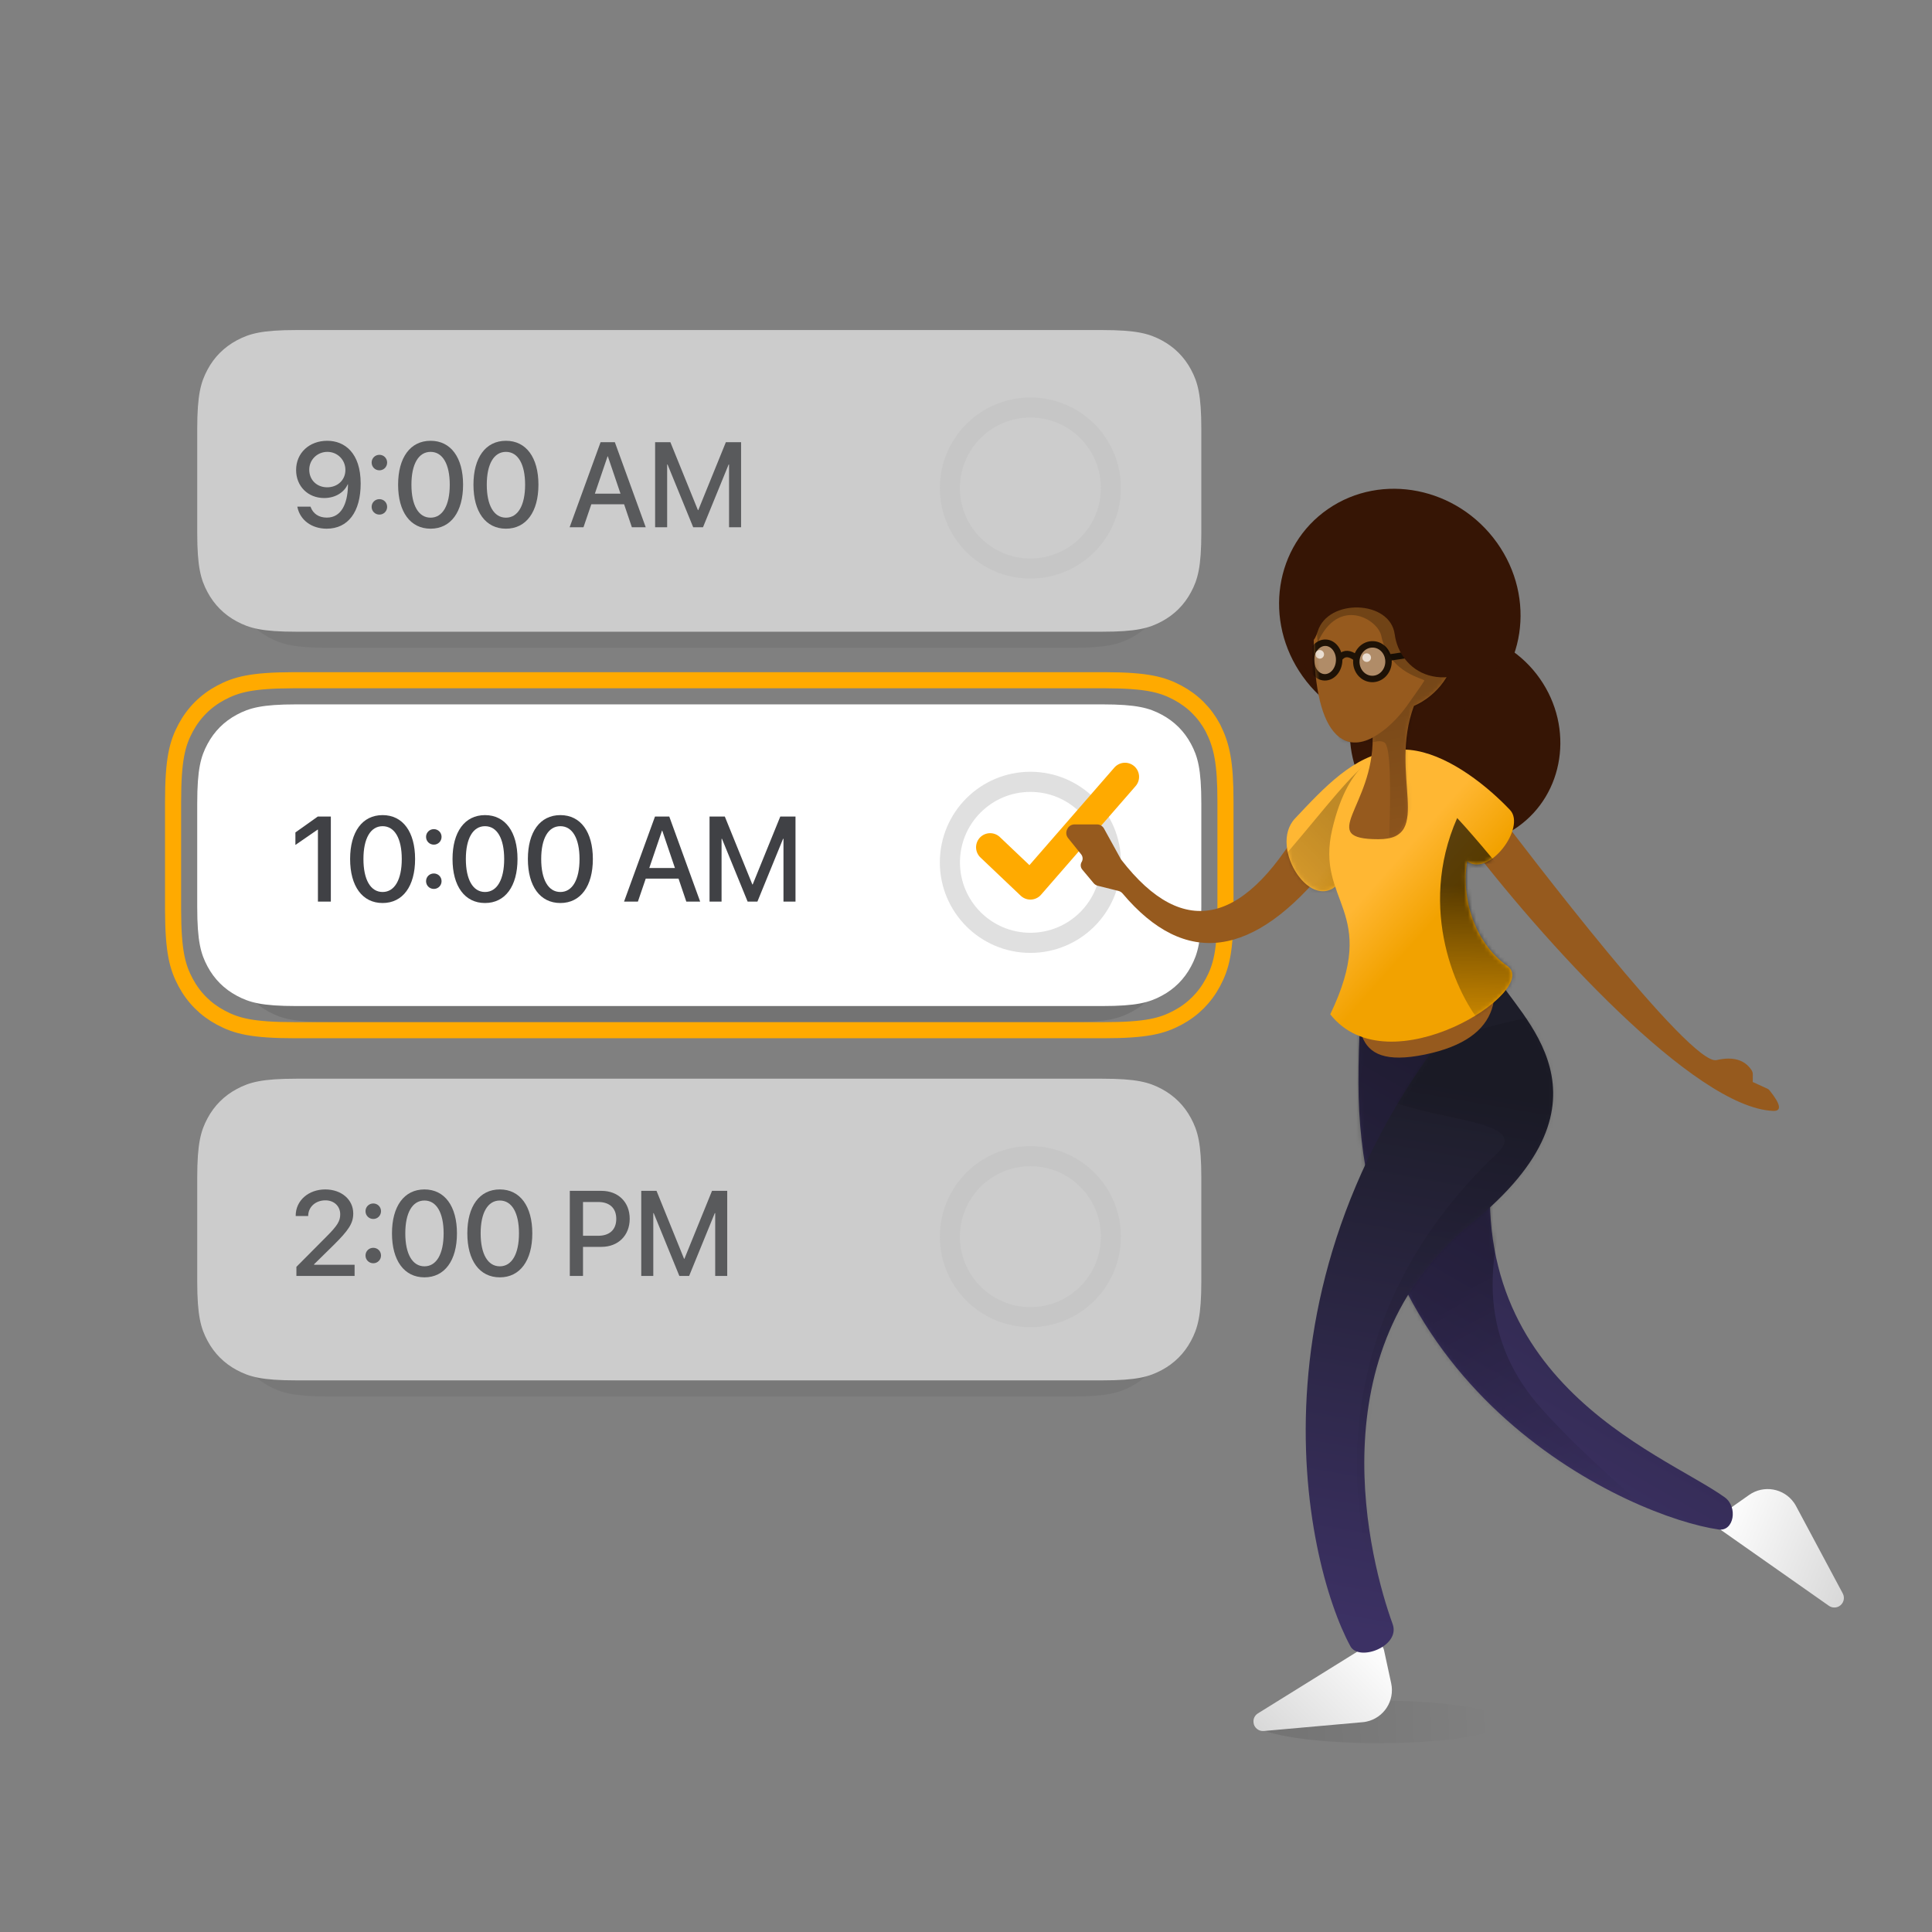 <?xml version="1.0" encoding="UTF-8"?>
<svg width="480px" height="480px" viewBox="0 0 480 480" version="1.1" xmlns="http://www.w3.org/2000/svg" xmlns:xlink="http://www.w3.org/1999/xlink">
    <rect x="0" y="0" width="480" height="480" fill="#808080" stroke="none"/>
    <title>Illustrations/Event Proposals</title>
    <defs>
        <path d="M24.613,-9.94406695e-16 L224.852,9.94406695e-16 C233.411,-5.77778927e-16 236.514,0.891 239.643,2.564 C242.772,4.238 245.227,6.693 246.901,9.822 C248.574,12.951 249.465,16.055 249.465,24.613 L249.465,50.335 C249.465,58.894 248.574,61.998 246.901,65.126 C245.227,68.255 242.772,70.711 239.643,72.384 C236.514,74.058 233.411,74.949 224.852,74.949 L24.613,74.949 C16.055,74.949 12.951,74.058 9.822,72.384 C6.693,70.711 4.238,68.255 2.564,65.126 C0.891,61.998 1.43897945e-15,58.894 -2.47660608e-15,50.335 L-1.15073048e-15,24.613 C6.68607548e-16,16.055 0.891,12.951 2.564,9.822 C4.238,6.693 6.693,4.238 9.822,2.564 C12.951,0.891 16.055,5.77778927e-16 24.613,-9.94406695e-16 Z" id="path-1"></path>
        <path d="M24.613,-9.94406695e-16 L224.852,9.94406695e-16 C233.411,-5.77778927e-16 236.514,0.891 239.643,2.564 C242.772,4.238 245.227,6.693 246.901,9.822 C248.574,12.951 249.465,16.055 249.465,24.613 L249.465,50.335 C249.465,58.894 248.574,61.998 246.901,65.126 C245.227,68.255 242.772,70.711 239.643,72.384 C236.514,74.058 233.411,74.949 224.852,74.949 L24.613,74.949 C16.055,74.949 12.951,74.058 9.822,72.384 C6.693,70.711 4.238,68.255 2.564,65.126 C0.891,61.998 1.43897945e-15,58.894 -2.47660608e-15,50.335 L-1.15073048e-15,24.613 C6.68607548e-16,16.055 0.891,12.951 2.564,9.822 C4.238,6.693 6.693,4.238 9.822,2.564 C12.951,0.891 16.055,5.77778927e-16 24.613,-9.94406695e-16 Z" id="path-3"></path>
        <linearGradient x1="93.859%" y1="50%" x2="3.725%" y2="50.514%" id="linearGradient-5">
            <stop stop-color="#000000" stop-opacity="0" offset="0%"></stop>
            <stop stop-color="#000000" offset="100%"></stop>
        </linearGradient>
        <linearGradient x1="50%" y1="0%" x2="50%" y2="100%" id="linearGradient-6">
            <stop stop-color="#FFFFFF" offset="0%"></stop>
            <stop stop-color="#D8D8D8" offset="100%"></stop>
        </linearGradient>
        <linearGradient x1="50%" y1="0%" x2="50%" y2="100%" id="linearGradient-7">
            <stop stop-color="#FFFFFF" offset="0%"></stop>
            <stop stop-color="#D8D8D8" offset="100%"></stop>
        </linearGradient>
        <linearGradient x1="40.63%" y1="97.235%" x2="62.517%" y2="15.789%" id="linearGradient-8">
            <stop stop-color="#3C3164" offset="0%"></stop>
            <stop stop-color="#1D1D29" offset="100%"></stop>
        </linearGradient>
        <path d="M0,44.022 C0,122.253 68.074,151.97 89.5,155.022 C93.271,155.559 94.355,149.426 91,147.022 C75.223,135.716 22.131,117.519 34.5,54.022 C39.409,28.82 0,-47.978 0,44.022 Z" id="path-9"></path>
        <linearGradient x1="41.206%" y1="48.034%" x2="61.36%" y2="91.987%" id="linearGradient-11">
            <stop stop-color="#000000" offset="0%"></stop>
            <stop stop-color="#000000" stop-opacity="0" offset="100%"></stop>
        </linearGradient>
        <linearGradient x1="46.537%" y1="97.235%" x2="54.626%" y2="15.789%" id="linearGradient-12">
            <stop stop-color="#3C3164" offset="0%"></stop>
            <stop stop-color="#1D1D29" offset="100%"></stop>
        </linearGradient>
        <path d="M47.099,0 C-17.901,70 -0.33,145.975 11.099,167 C13.239,170.936 23.599,167 21.599,161.5 C15.995,146.089 2.099,93.5 41.099,62 C79.726,30.801 52.599,10.5 47.099,0 Z" id="path-13"></path>
        <linearGradient x1="50.458%" y1="22.546%" x2="50%" y2="83.391%" id="linearGradient-15">
            <stop stop-color="#000000" offset="0%"></stop>
            <stop stop-color="#000000" stop-opacity="0" offset="100%"></stop>
        </linearGradient>
        <linearGradient x1="55.79%" y1="31.538%" x2="83.539%" y2="50%" id="linearGradient-16">
            <stop stop-color="#FFB733" offset="0%"></stop>
            <stop stop-color="#F2A200" offset="100%"></stop>
        </linearGradient>
        <path d="M26.26,0.181 C16.792,1.205 9.388,9.193 2.094,16.958 C-4.676,24.165 6.549,41.383 13.36,32.6 C16.741,28.241 16.125,20.209 18.302,18.397 C24.866,12.933 44.516,-1.794 26.26,0.181 Z" id="path-17"></path>
        <linearGradient x1="67.243%" y1="29.284%" x2="-4.363%" y2="99.872%" id="linearGradient-19">
            <stop stop-color="#000000" offset="0%"></stop>
            <stop stop-color="#000000" stop-opacity="0" offset="100%"></stop>
        </linearGradient>
        <linearGradient x1="52.485%" y1="31.538%" x2="64.398%" y2="50%" id="linearGradient-20">
            <stop stop-color="#FFB733" offset="0%"></stop>
            <stop stop-color="#F2A200" offset="100%"></stop>
        </linearGradient>
        <path d="M44.915,15.011 C48.946,19.271 39.748,31.772 34.248,27.772 C32.748,36.272 35.748,47.772 44.248,53.772 C52.748,59.772 14.748,84.272 0.248,65.772 C12.748,39.772 -3.568,38.116 0.748,19.772 C8.748,-14.228 34.031,3.51 44.915,15.011 Z" id="path-21"></path>
        <linearGradient x1="50.972%" y1="22.546%" x2="50%" y2="83.391%" id="linearGradient-23">
            <stop stop-color="#000000" offset="0%"></stop>
            <stop stop-color="#000000" stop-opacity="0" offset="100%"></stop>
        </linearGradient>
        <path d="M17.775,0 C25.811,0 32.601,5.35 34.801,12.693 C38.197,12.216 39.478,14.06 35.51,19.095 C35.036,25.861 30.805,31.586 24.897,34.181 C18.546,51.316 29.98,67.3 16.107,67.3 C0.491,67.3 14.83,59.284 14.643,42.055 C11.532,43.706 8.246,43.944 5.53,41.219 C2.032,37.709 0.194,30.156 0.014,18.558 C0.005,18.318 1.8189894e-12,18.077 1.8189894e-12,17.835 C1.8189894e-12,17.724 0.001,17.614 0.003,17.504 L0.002,17.277 L0.002,17.277 L0,16.646 L0.039,16.649 C0.647,7.352 8.356,0 17.775,0 Z" id="path-24"></path>
        <linearGradient x1="50.887%" y1="22.546%" x2="59.849%" y2="119.971%" id="linearGradient-26">
            <stop stop-color="#000000" offset="0%"></stop>
            <stop stop-color="#000000" stop-opacity="0" offset="100%"></stop>
        </linearGradient>
    </defs>
    <g id="Illustrations/Event-Proposals" stroke="none" stroke-width="1" fill="none" fill-rule="evenodd">
        <g id="Group" opacity="0.6" transform="translate(49, 82)">
            <path d="M32.613,4 L217.387,4 C225.945,4 229.049,4.891 232.178,6.564 C235.307,8.238 237.762,10.693 239.436,13.822 C241.109,16.951 242,20.055 242,28.613 L242,54.335 C242,62.894 241.109,65.998 239.436,69.126 C237.762,72.255 235.307,74.711 232.178,76.384 C229.049,78.058 225.945,78.949 217.387,78.949 L32.613,78.949 C24.055,78.949 20.951,78.058 17.822,76.384 C14.693,74.711 12.238,72.255 10.564,69.126 C8.891,65.998 8,62.894 8,54.335 L8,28.613 C8,20.055 8.891,16.951 10.564,13.822 C12.238,10.693 14.693,8.238 17.822,6.564 C20.951,4.891 24.055,4 32.613,4 Z" id="Mask" fill="#000000" opacity="0.1"></path>
            <mask id="mask-2" fill="white">
                <use xlink:href="#path-1"></use>
            </mask>
            <use id="Mask" fill="#FFFFFF" xlink:href="#path-1"></use>
            <g id="9:00-AM" mask="url(#mask-2)" fill="#404145" fill-rule="nonzero">
                <g transform="translate(24.567, 27.511)">
                    <path d="M7.734,0 C3.267,0 0,3.032 0,7.251 L0,7.28 C0,11.279 2.93,14.224 6.973,14.224 C9.844,14.224 11.982,12.729 12.817,10.825 L12.891,10.825 C12.891,11.016 12.891,11.206 12.876,11.396 C12.744,15.586 11.265,19.087 7.632,19.087 C5.61,19.087 4.233,18.091 3.633,16.509 L3.574,16.362 L0.293,16.362 L0.337,16.538 C1.011,19.688 3.838,21.841 7.603,21.841 C12.891,21.841 16.04,17.681 16.04,10.635 L16.04,10.605 C16.04,3.003 12.056,0 7.734,0 Z M7.72,11.558 C5.156,11.558 3.267,9.741 3.267,7.192 L3.267,7.163 C3.267,4.702 5.273,2.754 7.764,2.754 C10.283,2.754 12.246,4.731 12.246,7.236 L12.246,7.251 C12.246,9.756 10.298,11.558 7.72,11.558 Z" id="9"></path>
                    <path d="M20.698,7.339 C21.768,7.339 22.617,6.489 22.617,5.405 C22.617,4.336 21.768,3.486 20.698,3.486 C19.614,3.486 18.765,4.336 18.765,5.405 C18.765,6.489 19.614,7.339 20.698,7.339 Z M20.698,18.34 C21.768,18.34 22.617,17.49 22.617,16.421 C22.617,15.337 21.768,14.502 20.698,14.502 C19.614,14.502 18.765,15.337 18.765,16.421 C18.765,17.49 19.614,18.34 20.698,18.34 Z" id=":"></path>
                    <path d="M33.413,21.841 C38.452,21.841 41.484,17.637 41.484,10.928 L41.484,10.898 C41.484,4.189 38.452,0 33.413,0 C28.359,0 25.342,4.189 25.342,10.898 L25.342,10.928 C25.342,17.637 28.359,21.841 33.413,21.841 Z M33.413,19.102 C30.396,19.102 28.652,15.996 28.652,10.928 L28.652,10.898 C28.652,5.83 30.396,2.754 33.413,2.754 C36.416,2.754 38.174,5.83 38.174,10.898 L38.174,10.928 C38.174,15.996 36.416,19.102 33.413,19.102 Z" id="0"></path>
                    <path d="M52.134,21.841 C57.173,21.841 60.205,17.637 60.205,10.928 L60.205,10.898 C60.205,4.189 57.173,0 52.134,0 C47.08,0 44.062,4.189 44.062,10.898 L44.062,10.928 C44.062,17.637 47.08,21.841 52.134,21.841 Z M52.134,19.102 C49.116,19.102 47.373,15.996 47.373,10.928 L47.373,10.898 C47.373,5.83 49.116,2.754 52.134,2.754 C55.137,2.754 56.895,5.83 56.895,10.898 L56.895,10.928 C56.895,15.996 55.137,19.102 52.134,19.102 Z" id="0"></path>
                    <path d="M67.954,21.489 L71.396,21.489 L73.345,15.776 L81.489,15.776 L83.423,21.489 L86.865,21.489 L79.189,0.352 L75.645,0.352 L67.954,21.489 Z M77.388,3.853 L77.446,3.853 L80.596,13.14 L74.224,13.14 L77.388,3.853 Z" id="A"></path>
                    <polygon id="M" points="89.194 21.489 92.183 21.489 92.183 5.889 92.285 5.889 98.657 21.489 101.089 21.489 107.461 5.889 107.563 5.889 107.563 21.489 110.552 21.489 110.552 0.352 106.772 0.352 99.917 17.227 99.829 17.227 92.988 0.352 89.194 0.352"></polygon>
                </g>
            </g>
            <circle id="Oval" stroke="#979797" stroke-width="5" opacity="0.3" mask="url(#mask-2)" cx="207" cy="39.244" r="20"></circle>
        </g>
        <g id="Group" transform="translate(41, 167)">
            <path d="M40.613,12 L225.387,12 C233.945,12 237.049,12.891 240.178,14.564 C243.307,16.238 245.762,18.693 247.436,21.822 C249.109,24.951 250,28.055 250,36.613 L250,62.335 C250,70.894 249.109,73.998 247.436,77.126 C245.762,80.255 243.307,82.711 240.178,84.384 C237.049,86.058 233.945,86.949 225.387,86.949 L40.613,86.949 C32.055,86.949 28.951,86.058 25.822,84.384 C22.693,82.711 20.238,80.255 18.564,77.126 C16.891,73.998 16,70.894 16,62.335 L16,36.613 C16,28.055 16.891,24.951 18.564,21.822 C20.238,18.693 22.693,16.238 25.822,14.564 C28.951,12.891 32.055,12 40.613,12 Z" id="Mask" fill="#000000" opacity="0.1"></path>
            <path d="M32.613,8 L232.852,8 C241.411,8 244.514,8.891 247.643,10.564 C250.772,12.238 253.227,14.693 254.901,17.822 C256.574,20.951 257.465,24.055 257.465,32.613 L257.465,58.335 C257.465,66.894 256.574,69.998 254.901,73.126 C253.227,76.255 250.772,78.711 247.643,80.384 C244.514,82.058 241.411,82.949 232.852,82.949 L32.613,82.949 C24.055,82.949 20.951,82.058 17.822,80.384 C14.693,78.711 12.238,76.255 10.564,73.126 C8.891,69.998 8,66.894 8,58.335 L8,32.613 C8,24.055 8.891,20.951 10.564,17.822 C12.238,14.693 14.693,12.238 17.822,10.564 C20.951,8.891 24.055,8 32.613,8 Z" id="Mask" fill="#FFFFFF"></path>
            <path d="M233.697,2.001 C243.959,2.036 247.789,3.075 251.63,5.129 C255.382,7.136 258.327,10.081 260.334,13.833 C262.554,18.271 263.465,22.341 263.465,32.305 L263.465,32.305 L263.465,58.644 C263.465,69.311 262.425,73.207 260.336,77.114 C258.329,80.867 255.383,83.812 251.63,85.819 C247.723,87.909 243.827,88.949 233.16,88.949 L233.16,88.949 L32.305,88.949 C21.638,88.949 17.742,87.909 13.835,85.819 C10.082,83.812 7.137,80.867 5.129,77.114 C3.076,73.275 2.037,69.447 2.001,59.19 L2.001,59.19 L2,32.305 C2,21.638 3.04,17.742 5.129,13.835 C7.137,10.082 10.082,7.137 13.835,5.129 C17.674,3.076 21.502,2.037 31.758,2.001 L31.758,2.001 Z" id="Mask" stroke="#FFAA00" stroke-width="4"></path>
            <g id="10:00-AM" transform="translate(32.392, 35.511)" fill="#404145" fill-rule="nonzero">
                <polygon id="1" points="5.596 21.489 8.804 21.489 8.804 0.352 5.566 0.352 0 4.307 0 7.412 5.522 3.604 5.596 3.604"></polygon>
                <path d="M21.665,21.841 C26.704,21.841 29.736,17.637 29.736,10.928 L29.736,10.898 C29.736,4.189 26.704,0 21.665,0 C16.611,0 13.594,4.189 13.594,10.898 L13.594,10.928 C13.594,17.637 16.611,21.841 21.665,21.841 Z M21.665,19.102 C18.647,19.102 16.904,15.996 16.904,10.928 L16.904,10.898 C16.904,5.83 18.647,2.754 21.665,2.754 C24.668,2.754 26.426,5.83 26.426,10.898 L26.426,10.928 C26.426,15.996 24.668,19.102 21.665,19.102 Z" id="0"></path>
                <path d="M34.395,7.339 C35.464,7.339 36.313,6.489 36.313,5.405 C36.313,4.336 35.464,3.486 34.395,3.486 C33.311,3.486 32.461,4.336 32.461,5.405 C32.461,6.489 33.311,7.339 34.395,7.339 Z M34.395,18.34 C35.464,18.34 36.313,17.49 36.313,16.421 C36.313,15.337 35.464,14.502 34.395,14.502 C33.311,14.502 32.461,15.337 32.461,16.421 C32.461,17.49 33.311,18.34 34.395,18.34 Z" id=":"></path>
                <path d="M47.109,21.841 C52.148,21.841 55.181,17.637 55.181,10.928 L55.181,10.898 C55.181,4.189 52.148,0 47.109,0 C42.056,0 39.038,4.189 39.038,10.898 L39.038,10.928 C39.038,17.637 42.056,21.841 47.109,21.841 Z M47.109,19.102 C44.092,19.102 42.349,15.996 42.349,10.928 L42.349,10.898 C42.349,5.83 44.092,2.754 47.109,2.754 C50.112,2.754 51.87,5.83 51.87,10.898 L51.87,10.928 C51.87,15.996 50.112,19.102 47.109,19.102 Z" id="0"></path>
                <path d="M65.83,21.841 C70.869,21.841 73.901,17.637 73.901,10.928 L73.901,10.898 C73.901,4.189 70.869,0 65.83,0 C60.776,0 57.759,4.189 57.759,10.898 L57.759,10.928 C57.759,17.637 60.776,21.841 65.83,21.841 Z M65.83,19.102 C62.812,19.102 61.069,15.996 61.069,10.928 L61.069,10.898 C61.069,5.83 62.812,2.754 65.83,2.754 C68.833,2.754 70.591,5.83 70.591,10.898 L70.591,10.928 C70.591,15.996 68.833,19.102 65.83,19.102 Z" id="0"></path>
                <path d="M81.65,21.489 L85.093,21.489 L87.041,15.776 L95.186,15.776 L97.119,21.489 L100.562,21.489 L92.886,0.352 L89.341,0.352 L81.65,21.489 Z M91.084,3.853 L91.143,3.853 L94.292,13.14 L87.92,13.14 L91.084,3.853 Z" id="A"></path>
                <polygon id="M" points="102.891 21.489 105.879 21.489 105.879 5.889 105.981 5.889 112.354 21.489 114.785 21.489 121.157 5.889 121.26 5.889 121.26 21.489 124.248 21.489 124.248 0.352 120.469 0.352 113.613 17.227 113.525 17.227 106.685 0.352 102.891 0.352"></polygon>
            </g>
            <circle id="Oval" stroke="#979797" stroke-width="5" opacity="0.3" cx="215" cy="47.244" r="20"></circle>
            <polyline id="Path-5" stroke="#FFAA00" stroke-width="7" stroke-linecap="round" stroke-linejoin="round" points="205 43.5 215 53 238.5 26"></polyline>
        </g>
        <g id="Group" opacity="0.6" transform="translate(49, 268)">
            <path d="M32.613,4 L217.387,4 C225.945,4 229.049,4.891 232.178,6.564 C235.307,8.238 237.762,10.693 239.436,13.822 C241.109,16.951 242,20.055 242,28.613 L242,54.335 C242,62.894 241.109,65.998 239.436,69.126 C237.762,72.255 235.307,74.711 232.178,76.384 C229.049,78.058 225.945,78.949 217.387,78.949 L32.613,78.949 C24.055,78.949 20.951,78.058 17.822,76.384 C14.693,74.711 12.238,72.255 10.564,69.126 C8.891,65.998 8,62.894 8,54.335 L8,28.613 C8,20.055 8.891,16.951 10.564,13.822 C12.238,10.693 14.693,8.238 17.822,6.564 C20.951,4.891 24.055,4 32.613,4 Z" id="Mask" fill="#000000" opacity="0.1"></path>
            <mask id="mask-4" fill="white">
                <use xlink:href="#path-3"></use>
            </mask>
            <use id="Mask" fill="#FFFFFF" xlink:href="#path-3"></use>
            <g id="2:00-PM" mask="url(#mask-4)" fill="#404145" fill-rule="nonzero">
                <g transform="translate(24.465, 27.511)">
                    <path d="M0.176,21.489 L14.634,21.489 L14.634,18.721 L4.57,18.721 L4.57,18.589 L9.375,13.872 C13.169,10.122 14.297,8.408 14.297,5.991 L14.297,5.962 C14.297,2.549 11.396,0 7.339,0 C3.208,0 0,2.739 0,6.519 L0,6.606 L3.105,6.606 L3.105,6.519 C3.135,4.38 4.907,2.71 7.383,2.71 C9.521,2.71 11.045,4.146 11.06,6.152 L11.06,6.182 C11.06,7.822 10.43,8.936 7.617,11.748 L0.176,19.233 L0.176,21.489 Z" id="2"></path>
                    <path d="M19.277,7.339 C20.347,7.339 21.196,6.489 21.196,5.405 C21.196,4.336 20.347,3.486 19.277,3.486 C18.193,3.486 17.344,4.336 17.344,5.405 C17.344,6.489 18.193,7.339 19.277,7.339 Z M19.277,18.34 C20.347,18.34 21.196,17.49 21.196,16.421 C21.196,15.337 20.347,14.502 19.277,14.502 C18.193,14.502 17.344,15.337 17.344,16.421 C17.344,17.49 18.193,18.34 19.277,18.34 Z" id=":"></path>
                    <path d="M31.992,21.841 C37.031,21.841 40.063,17.637 40.063,10.928 L40.063,10.898 C40.063,4.189 37.031,0 31.992,0 C26.938,0 23.921,4.189 23.921,10.898 L23.921,10.928 C23.921,17.637 26.938,21.841 31.992,21.841 Z M31.992,19.102 C28.975,19.102 27.231,15.996 27.231,10.928 L27.231,10.898 C27.231,5.83 28.975,2.754 31.992,2.754 C34.995,2.754 36.753,5.83 36.753,10.898 L36.753,10.928 C36.753,15.996 34.995,19.102 31.992,19.102 Z" id="0"></path>
                    <path d="M50.713,21.841 C55.752,21.841 58.784,17.637 58.784,10.928 L58.784,10.898 C58.784,4.189 55.752,0 50.713,0 C45.659,0 42.642,4.189 42.642,10.898 L42.642,10.928 C42.642,17.637 45.659,21.841 50.713,21.841 Z M50.713,19.102 C47.695,19.102 45.952,15.996 45.952,10.928 L45.952,10.898 C45.952,5.83 47.695,2.754 50.713,2.754 C53.716,2.754 55.474,5.83 55.474,10.898 L55.474,10.928 C55.474,15.996 53.716,19.102 50.713,19.102 Z" id="0"></path>
                    <path d="M68.101,21.489 L71.382,21.489 L71.382,14.268 L75.967,14.268 C80.112,14.268 82.983,11.44 82.983,7.31 L82.983,7.28 C82.983,3.135 80.112,0.352 75.967,0.352 L68.101,0.352 L68.101,21.489 Z M75.146,3.12 C78.003,3.12 79.644,4.658 79.644,7.295 L79.644,7.324 C79.644,9.976 78.003,11.514 75.146,11.514 L71.382,11.514 L71.382,3.12 L75.146,3.12 Z" id="P"></path>
                    <polygon id="M" points="85.854 21.489 88.843 21.489 88.843 5.889 88.945 5.889 95.317 21.489 97.749 21.489 104.121 5.889 104.224 5.889 104.224 21.489 107.212 21.489 107.212 0.352 103.433 0.352 96.577 17.227 96.489 17.227 89.648 0.352 85.854 0.352"></polygon>
                </g>
            </g>
            <circle id="Oval" stroke="#979797" stroke-width="5" opacity="0.3" mask="url(#mask-4)" cx="207" cy="39.244" r="20"></circle>
        </g>
        <g id="Group-7" transform="translate(264.549, 121.433)">
            <ellipse id="Oval" fill="url(#linearGradient-5)" opacity="0.1" cx="77.97" cy="306.367" rx="31.2" ry="5.28"></ellipse>
            <g id="Group-5" transform="translate(53.231, 0)" fill="#361505">
                <ellipse id="Mask" transform="translate(43.74, 61.931) rotate(-35) translate(-43.74, -61.931) " cx="43.74" cy="61.931" rx="25.714" ry="27"></ellipse>
                <path d="M47.812,54.985 C61.143,45.817 63.975,27.199 54.138,13.4 C44.3,-0.399 25.519,-4.153 12.188,5.015 C-1.143,14.183 -3.975,32.801 5.862,46.6 C15.7,60.399 34.481,64.153 47.812,54.985 Z" id="Mask"></path>
                <path d="M45.276,55.546 C56.894,47.511 59.474,31.352 51.037,19.452 C42.6,7.553 26.343,4.42 14.724,12.454 C3.106,20.489 0.526,36.648 8.963,48.548 C17.4,60.447 33.657,63.58 45.276,55.546 Z" id="Mask" opacity="0.3" style="mix-blend-mode: multiply;"></path>
            </g>
            <path d="M60.451,80.567 C45.149,108.51 29.681,112.385 14.047,92.191 C13.984,92.109 13.927,92.023 13.877,91.932 L9.737,84.42 C9.386,83.783 8.716,83.387 7.989,83.387 L2.427,83.387 C1.672,83.387 0.982,83.813 0.643,84.488 L0.575,84.624 C0.225,85.322 0.314,86.16 0.802,86.769 L4.058,90.823 C4.494,91.366 4.545,92.124 4.185,92.72 C3.828,93.314 3.886,94.07 4.331,94.602 L7.156,97.98 C7.427,98.304 7.795,98.534 8.205,98.636 L13.318,99.91 C13.726,100.011 14.091,100.239 14.362,100.561 C29.918,119.028 46.948,116.697 65.451,93.567 C78.691,77.018 64.647,72.905 60.451,80.567 Z" id="Path-46" fill="#965A1E"></path>
            <path d="M73.447,299.434 L57.64,318.332 C56.8,319.336 55.304,319.469 54.3,318.629 C53.613,318.055 53.309,317.143 53.513,316.271 L60.949,284.455 C61.247,283.18 62.522,282.388 63.797,282.686 C64.062,282.748 64.313,282.855 64.542,283.002 L71.643,287.576 C75.358,289.969 76.429,294.919 74.037,298.634 C73.857,298.913 73.66,299.18 73.447,299.434 Z" id="Path-26" fill="url(#linearGradient-6)" transform="translate(65.253, 303.58) rotate(-315) translate(-65.253, -303.58) "></path>
            <path d="M103.544,79.864 C119.407,109.645 150.17,156.262 169.296,160.138 C171.492,160.583 171.467,158.847 169.222,154.929 C169.119,154.749 168.975,154.596 168.802,154.482 L165.444,152.259 L165.444,152.259 L165.752,150.425 C165.819,150.027 165.764,149.619 165.595,149.254 C164.292,146.448 161.562,145.188 157.403,145.474 C150.73,145.933 118.722,86.317 112.463,74.695 C108.29,66.947 105.317,68.67 103.544,79.864 Z" id="Path-45" fill="#965A1E" transform="translate(137.235, 115.073) rotate(-9) translate(-137.235, -115.073) "></path>
            <path d="M190.623,257.753 L174.842,276.647 C174.002,277.652 172.507,277.786 171.502,276.947 C170.815,276.373 170.51,275.462 170.712,274.591 L178.107,242.764 C178.403,241.488 179.677,240.694 180.953,240.991 C181.219,241.052 181.473,241.16 181.702,241.308 L188.821,245.904 C192.533,248.3 193.6,253.251 191.204,256.964 C191.027,257.238 190.832,257.502 190.623,257.753 Z" id="Path-26" fill="url(#linearGradient-7)" transform="translate(182.441, 261.884) rotate(-428) translate(-182.441, -261.884) "></path>
            <g id="Group-2" transform="translate(72.951, 103.545)">
                <mask id="mask-10" fill="white">
                    <use xlink:href="#path-9"></use>
                </mask>
                <use id="Mask" fill="url(#linearGradient-8)" xlink:href="#path-9"></use>
                <path d="M-4.053,27.362 C9.649,23.802 24.5,36.355 40.5,65.022 C29.5,89.022 31.167,109.022 45.5,125.022 C67,149.022 100,170.022 83,167.522 C66,165.022 50.919,147.112 35.782,138.73 C20.645,130.347 -11.621,70.472 -9.629,61.291 C-7.638,52.11 -24.605,32.702 -4.053,27.362 Z" id="Path-42" fill="url(#linearGradient-11)" opacity="0.5" style="mix-blend-mode: soft-light;" mask="url(#mask-10)"></path>
            </g>
            <g id="Group-3" transform="translate(59.852, 120.567)">
                <mask id="mask-14" fill="white">
                    <use xlink:href="#path-13"></use>
                </mask>
                <use id="Mask" fill="url(#linearGradient-12)" xlink:href="#path-13"></use>
                <path d="M17.599,30 C30.001,36.649 56.599,36 47.599,44.5 C-9.071,98.022 17.606,166.622 29.181,172.602 C40.757,178.583 41.157,180.178 43.552,170.21 C45.947,160.242 92.649,14.712 77.082,9.928 C61.514,5.143 5.198,23.351 17.599,30 Z" id="Path-44" fill="url(#linearGradient-15)" opacity="0.3" style="mix-blend-mode: soft-light;" mask="url(#mask-14)"></path>
            </g>
            <g id="Path-47" transform="translate(55.091, 64.967)">
                <mask id="mask-18" fill="white">
                    <use xlink:href="#path-17"></use>
                </mask>
                <use id="Mask" fill="url(#linearGradient-16)" xlink:href="#path-17"></use>
                <path d="M20.69,2.953 C13.13,6.517 -10.584,44.127 -18.399,38.734 C-26.214,33.342 -20.555,53.91 -12.598,50.346 C-4.64,46.782 25.862,33.049 25.862,24.733 C25.862,16.417 28.249,-0.611 20.69,2.953 Z" id="Path" fill="url(#linearGradient-19)" opacity="0.5" style="mix-blend-mode: soft-light;" mask="url(#mask-18)"></path>
            </g>
            <path d="M102.451,110.567 C109.951,124.567 108.951,136.567 89.451,140.567 C69.951,144.567 72.951,132.067 72.951,118.567 C72.951,105.067 94.951,96.567 102.451,110.567 Z" id="Rectangle" fill="#965A1E"></path>
            <g id="Group-4" transform="translate(65.703, 64.796)">
                <mask id="mask-22" fill="white">
                    <use xlink:href="#path-21"></use>
                </mask>
                <use id="Mask" fill="url(#linearGradient-20)" xlink:href="#path-21"></use>
                <path d="M21.025,88.059 C17.84,84.067 44.517,75.685 38.146,68.499 C31.776,61.314 21.748,39.772 31.776,17.007 C33.368,18.603 67.522,56.609 62.055,65.406 C56.588,74.204 24.211,92.05 21.025,88.059 Z" id="Path-43" fill="url(#linearGradient-23)" opacity="0.8" style="mix-blend-mode: soft-light;" mask="url(#mask-22)"></path>
            </g>
            <g id="Group" transform="translate(61.845, 19.767)">
                <mask id="mask-25" fill="white">
                    <use xlink:href="#path-24"></use>
                </mask>
                <use id="Mask" fill="#965A1E" xlink:href="#path-24"></use>
                <g id="Group-2" opacity="0.8" mask="url(#mask-25)">
                    <g transform="translate(15.673, 23.427) scale(-1, 1) rotate(-2) translate(-15.673, -23.427) translate(-0.827, 18.927)">
                        <ellipse id="Oval" stroke="#000000" stroke-width="1.601" fill-opacity="0.5" fill="#D8D8D8" fill-rule="evenodd" cx="17.6" cy="4.301" rx="4" ry="4.301"></ellipse>
                        <path d="M13.655,3.165 C7.967,2.088 4.623,1.549 3.621,1.549 C2.619,1.549 1.412,2.303 -9.09494702e-12,3.81" id="Path-53" stroke="#000000" stroke-width="1.601" fill="none" stroke-linecap="round" stroke-linejoin="round"></path>
                        <ellipse id="Oval" stroke="#000000" stroke-width="1.601" fill-opacity="0.5" fill="#D8D8D8" fill-rule="evenodd" cx="29.368" cy="4.301" rx="3.5" ry="4.301"></ellipse>
                        <path d="M19.054,4.412 C19.644,4.412 20.121,3.934 20.121,3.345 C20.121,2.755 19.644,2.278 19.054,2.278 C18.465,2.278 17.987,2.755 17.987,3.345 C17.987,3.934 18.465,4.412 19.054,4.412 Z" id="Oval" stroke="none" fill="#FFFFFF" fill-rule="evenodd"></path>
                        <path d="M30.744,4.005 C31.334,4.005 31.811,3.527 31.811,2.938 C31.811,2.349 31.334,1.871 30.744,1.871 C30.155,1.871 29.677,2.349 29.677,2.938 C29.677,3.527 30.155,4.005 30.744,4.005 Z" id="Oval" stroke="none" fill="#FFFFFF" fill-rule="evenodd"></path>
                        <path d="M21.827,3.41 C23.284,2.432 24.562,2.295 25.572,3.41" id="Path-54" stroke="#000000" stroke-width="1.601" fill="none" stroke-linecap="round" stroke-linejoin="round"></path>
                    </g>
                </g>
                <path d="M18.607,70.3 C19.317,53.26 18.983,44.26 17.607,43.3 C14.971,41.462 7.583,47.874 6.107,41.8 C12.107,46.3 19.96,39.03 23.911,33.085 C24.358,32.412 27.072,28.689 27.466,27.933 C27.775,27.338 18.775,26.347 16.8,16.835 C15.908,12.539 6.118,6.927 1,18.396 C-0.42,7.645 6.728,7.645 6.925,6.927 C7.356,5.36 14.729,8.662 29.046,16.835 C34.927,24.244 37.297,30.189 36.156,34.67 C35.015,39.151 29.165,51.028 18.607,70.3 Z" id="Path-15" fill="url(#linearGradient-26)" opacity="0.5" style="mix-blend-mode: soft-light;" mask="url(#mask-25)"></path>
            </g>
            <path d="M62.845,35.413 C65.36,27.219 80.854,27.562 81.973,36.208 C83.092,44.853 93.734,53.579 110.443,39.169 C114.551,23.957 111.135,21.223 103.305,13.626 C95.475,6.03 80.848,6.985 70.81,8.209 C64.118,9.025 58.886,15.06 55.115,26.316 C58.591,37.844 61.168,40.877 62.845,35.413 Z" id="Path-40" fill="#361505"></path>
        </g>
    </g>
</svg>